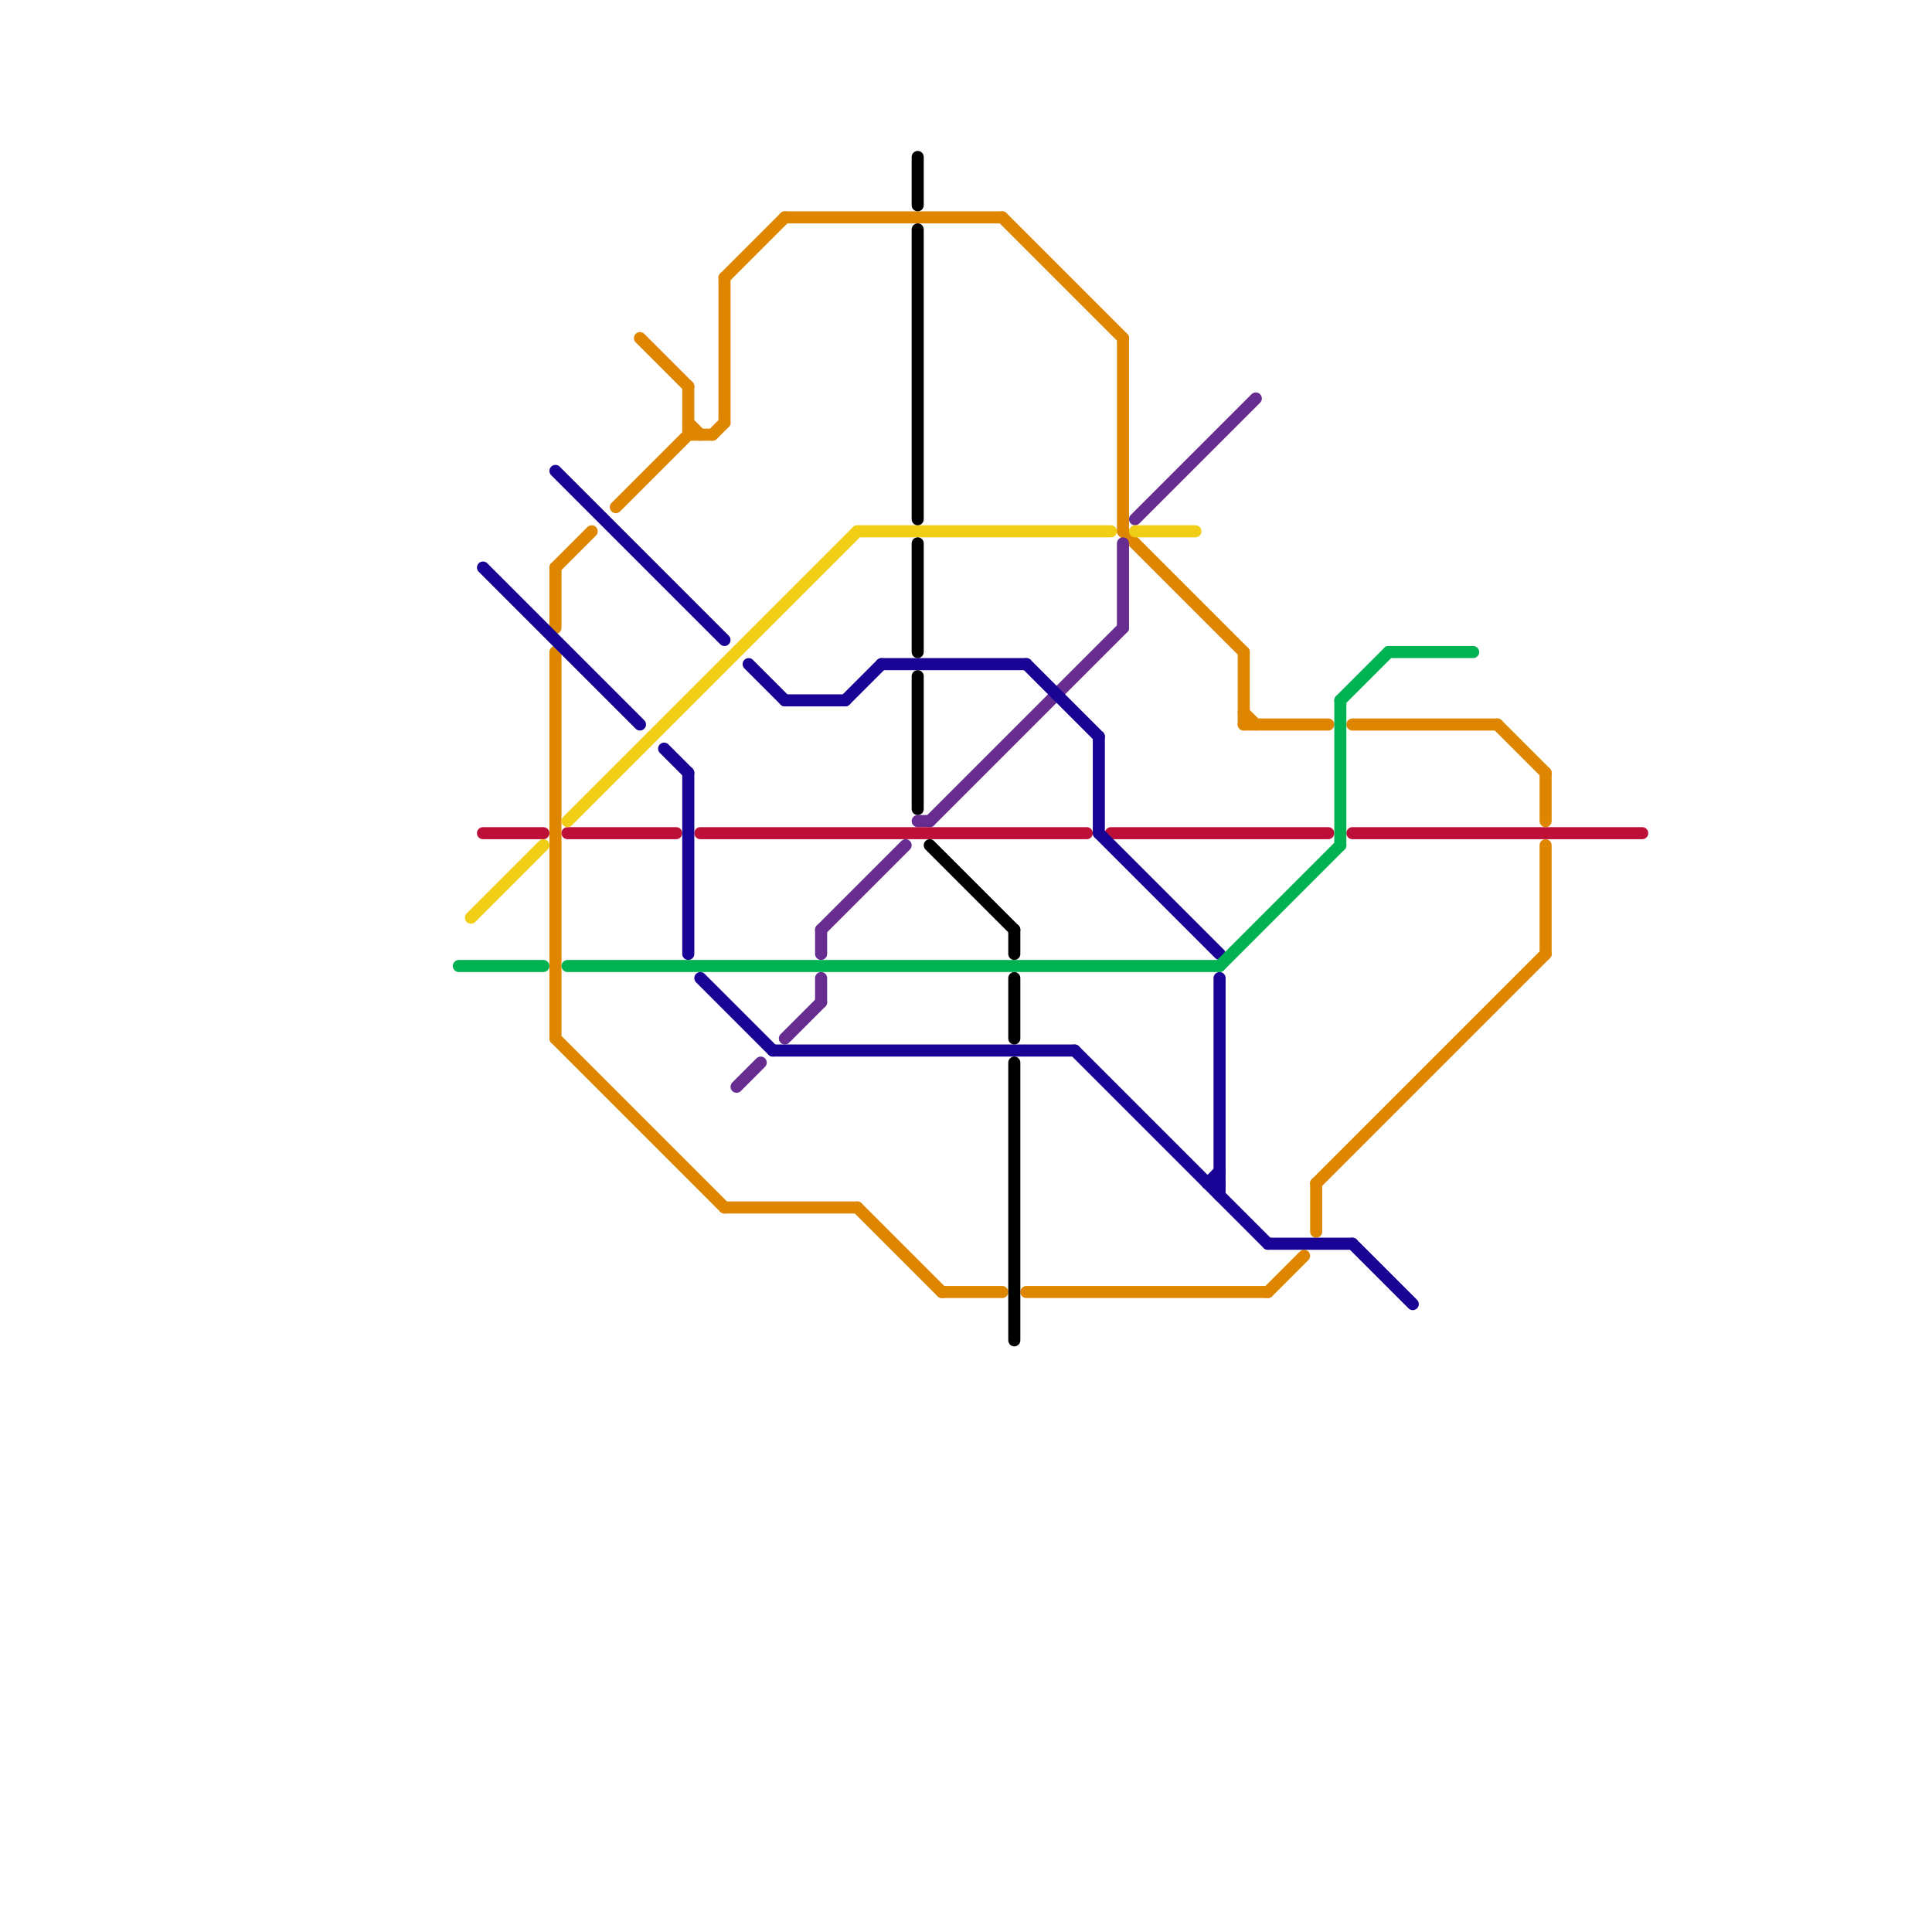 
<svg version="1.1" xmlns="http://www.w3.org/2000/svg" viewBox="0 0 160 160">
<style>text { font: 1px Helvetica; font-weight: 600; white-space: pre; dominant-baseline: central; } line { stroke-width: 1; fill: none; stroke-linecap: round; stroke-linejoin: round; } .c0 { stroke: #df8600 } .c1 { stroke: #662c90 } .c2 { stroke: #bd1038 } .c3 { stroke: #180394 } .c4 { stroke: #00b251 } .c5 { stroke: #f0ce15 } .c6 { stroke: #000000 }</style><defs><g id="wm-xf"><circle r="1.2" fill="#000"/><circle r="0.9" fill="#fff"/><circle r="0.6" fill="#000"/><circle r="0.3" fill="#fff"/></g><g id="wm"><circle r="0.6" fill="#000"/><circle r="0.3" fill="#fff"/></g></defs><line class="c0" x1="53" y1="28" x2="57" y2="32"/><line class="c0" x1="85" y1="107" x2="105" y2="107"/><line class="c0" x1="59" y1="36" x2="60" y2="35"/><line class="c0" x1="71" y1="100" x2="78" y2="107"/><line class="c0" x1="105" y1="107" x2="108" y2="104"/><line class="c0" x1="109" y1="98" x2="109" y2="102"/><line class="c0" x1="46" y1="86" x2="60" y2="100"/><line class="c0" x1="128" y1="64" x2="128" y2="68"/><line class="c0" x1="57" y1="32" x2="57" y2="36"/><line class="c0" x1="103" y1="60" x2="110" y2="60"/><line class="c0" x1="60" y1="23" x2="60" y2="35"/><line class="c0" x1="65" y1="18" x2="83" y2="18"/><line class="c0" x1="124" y1="60" x2="128" y2="64"/><line class="c0" x1="78" y1="107" x2="83" y2="107"/><line class="c0" x1="57" y1="35" x2="58" y2="36"/><line class="c0" x1="103" y1="54" x2="103" y2="60"/><line class="c0" x1="46" y1="54" x2="46" y2="86"/><line class="c0" x1="112" y1="60" x2="124" y2="60"/><line class="c0" x1="93" y1="44" x2="103" y2="54"/><line class="c0" x1="103" y1="59" x2="104" y2="60"/><line class="c0" x1="46" y1="47" x2="46" y2="52"/><line class="c0" x1="128" y1="70" x2="128" y2="79"/><line class="c0" x1="60" y1="23" x2="65" y2="18"/><line class="c0" x1="57" y1="36" x2="59" y2="36"/><line class="c0" x1="83" y1="18" x2="93" y2="28"/><line class="c0" x1="51" y1="42" x2="57" y2="36"/><line class="c0" x1="46" y1="47" x2="49" y2="44"/><line class="c0" x1="109" y1="98" x2="128" y2="79"/><line class="c0" x1="60" y1="100" x2="71" y2="100"/><line class="c0" x1="93" y1="28" x2="93" y2="44"/><line class="c1" x1="68" y1="77" x2="75" y2="70"/><line class="c1" x1="61" y1="90" x2="63" y2="88"/><line class="c1" x1="68" y1="77" x2="68" y2="79"/><line class="c1" x1="68" y1="81" x2="68" y2="83"/><line class="c1" x1="94" y1="43" x2="104" y2="33"/><line class="c1" x1="65" y1="86" x2="68" y2="83"/><line class="c1" x1="77" y1="68" x2="93" y2="52"/><line class="c1" x1="93" y1="45" x2="93" y2="52"/><line class="c1" x1="76" y1="68" x2="77" y2="68"/><line class="c2" x1="40" y1="69" x2="45" y2="69"/><line class="c2" x1="58" y1="69" x2="90" y2="69"/><line class="c2" x1="92" y1="69" x2="110" y2="69"/><line class="c2" x1="112" y1="69" x2="136" y2="69"/><line class="c2" x1="47" y1="69" x2="56" y2="69"/><line class="c3" x1="105" y1="103" x2="112" y2="103"/><line class="c3" x1="101" y1="81" x2="101" y2="99"/><line class="c3" x1="100" y1="98" x2="101" y2="97"/><line class="c3" x1="65" y1="58" x2="70" y2="58"/><line class="c3" x1="40" y1="47" x2="53" y2="60"/><line class="c3" x1="91" y1="61" x2="91" y2="69"/><line class="c3" x1="58" y1="81" x2="64" y2="87"/><line class="c3" x1="62" y1="55" x2="65" y2="58"/><line class="c3" x1="57" y1="64" x2="57" y2="79"/><line class="c3" x1="73" y1="55" x2="85" y2="55"/><line class="c3" x1="46" y1="39" x2="60" y2="53"/><line class="c3" x1="55" y1="62" x2="57" y2="64"/><line class="c3" x1="89" y1="87" x2="105" y2="103"/><line class="c3" x1="112" y1="103" x2="117" y2="108"/><line class="c3" x1="70" y1="58" x2="73" y2="55"/><line class="c3" x1="91" y1="69" x2="101" y2="79"/><line class="c3" x1="100" y1="98" x2="101" y2="98"/><line class="c3" x1="64" y1="87" x2="89" y2="87"/><line class="c3" x1="85" y1="55" x2="91" y2="61"/><line class="c4" x1="111" y1="58" x2="111" y2="70"/><line class="c4" x1="38" y1="80" x2="45" y2="80"/><line class="c4" x1="101" y1="80" x2="111" y2="70"/><line class="c4" x1="47" y1="80" x2="101" y2="80"/><line class="c4" x1="111" y1="58" x2="115" y2="54"/><line class="c4" x1="115" y1="54" x2="122" y2="54"/><line class="c5" x1="39" y1="76" x2="45" y2="70"/><line class="c5" x1="71" y1="44" x2="92" y2="44"/><line class="c5" x1="47" y1="68" x2="71" y2="44"/><line class="c5" x1="94" y1="44" x2="99" y2="44"/><line class="c6" x1="84" y1="88" x2="84" y2="111"/><line class="c6" x1="76" y1="45" x2="76" y2="54"/><line class="c6" x1="76" y1="13" x2="76" y2="17"/><line class="c6" x1="76" y1="19" x2="76" y2="43"/><line class="c6" x1="77" y1="70" x2="84" y2="77"/><line class="c6" x1="76" y1="56" x2="76" y2="67"/><line class="c6" x1="84" y1="81" x2="84" y2="86"/><line class="c6" x1="84" y1="77" x2="84" y2="79"/>
</svg>
